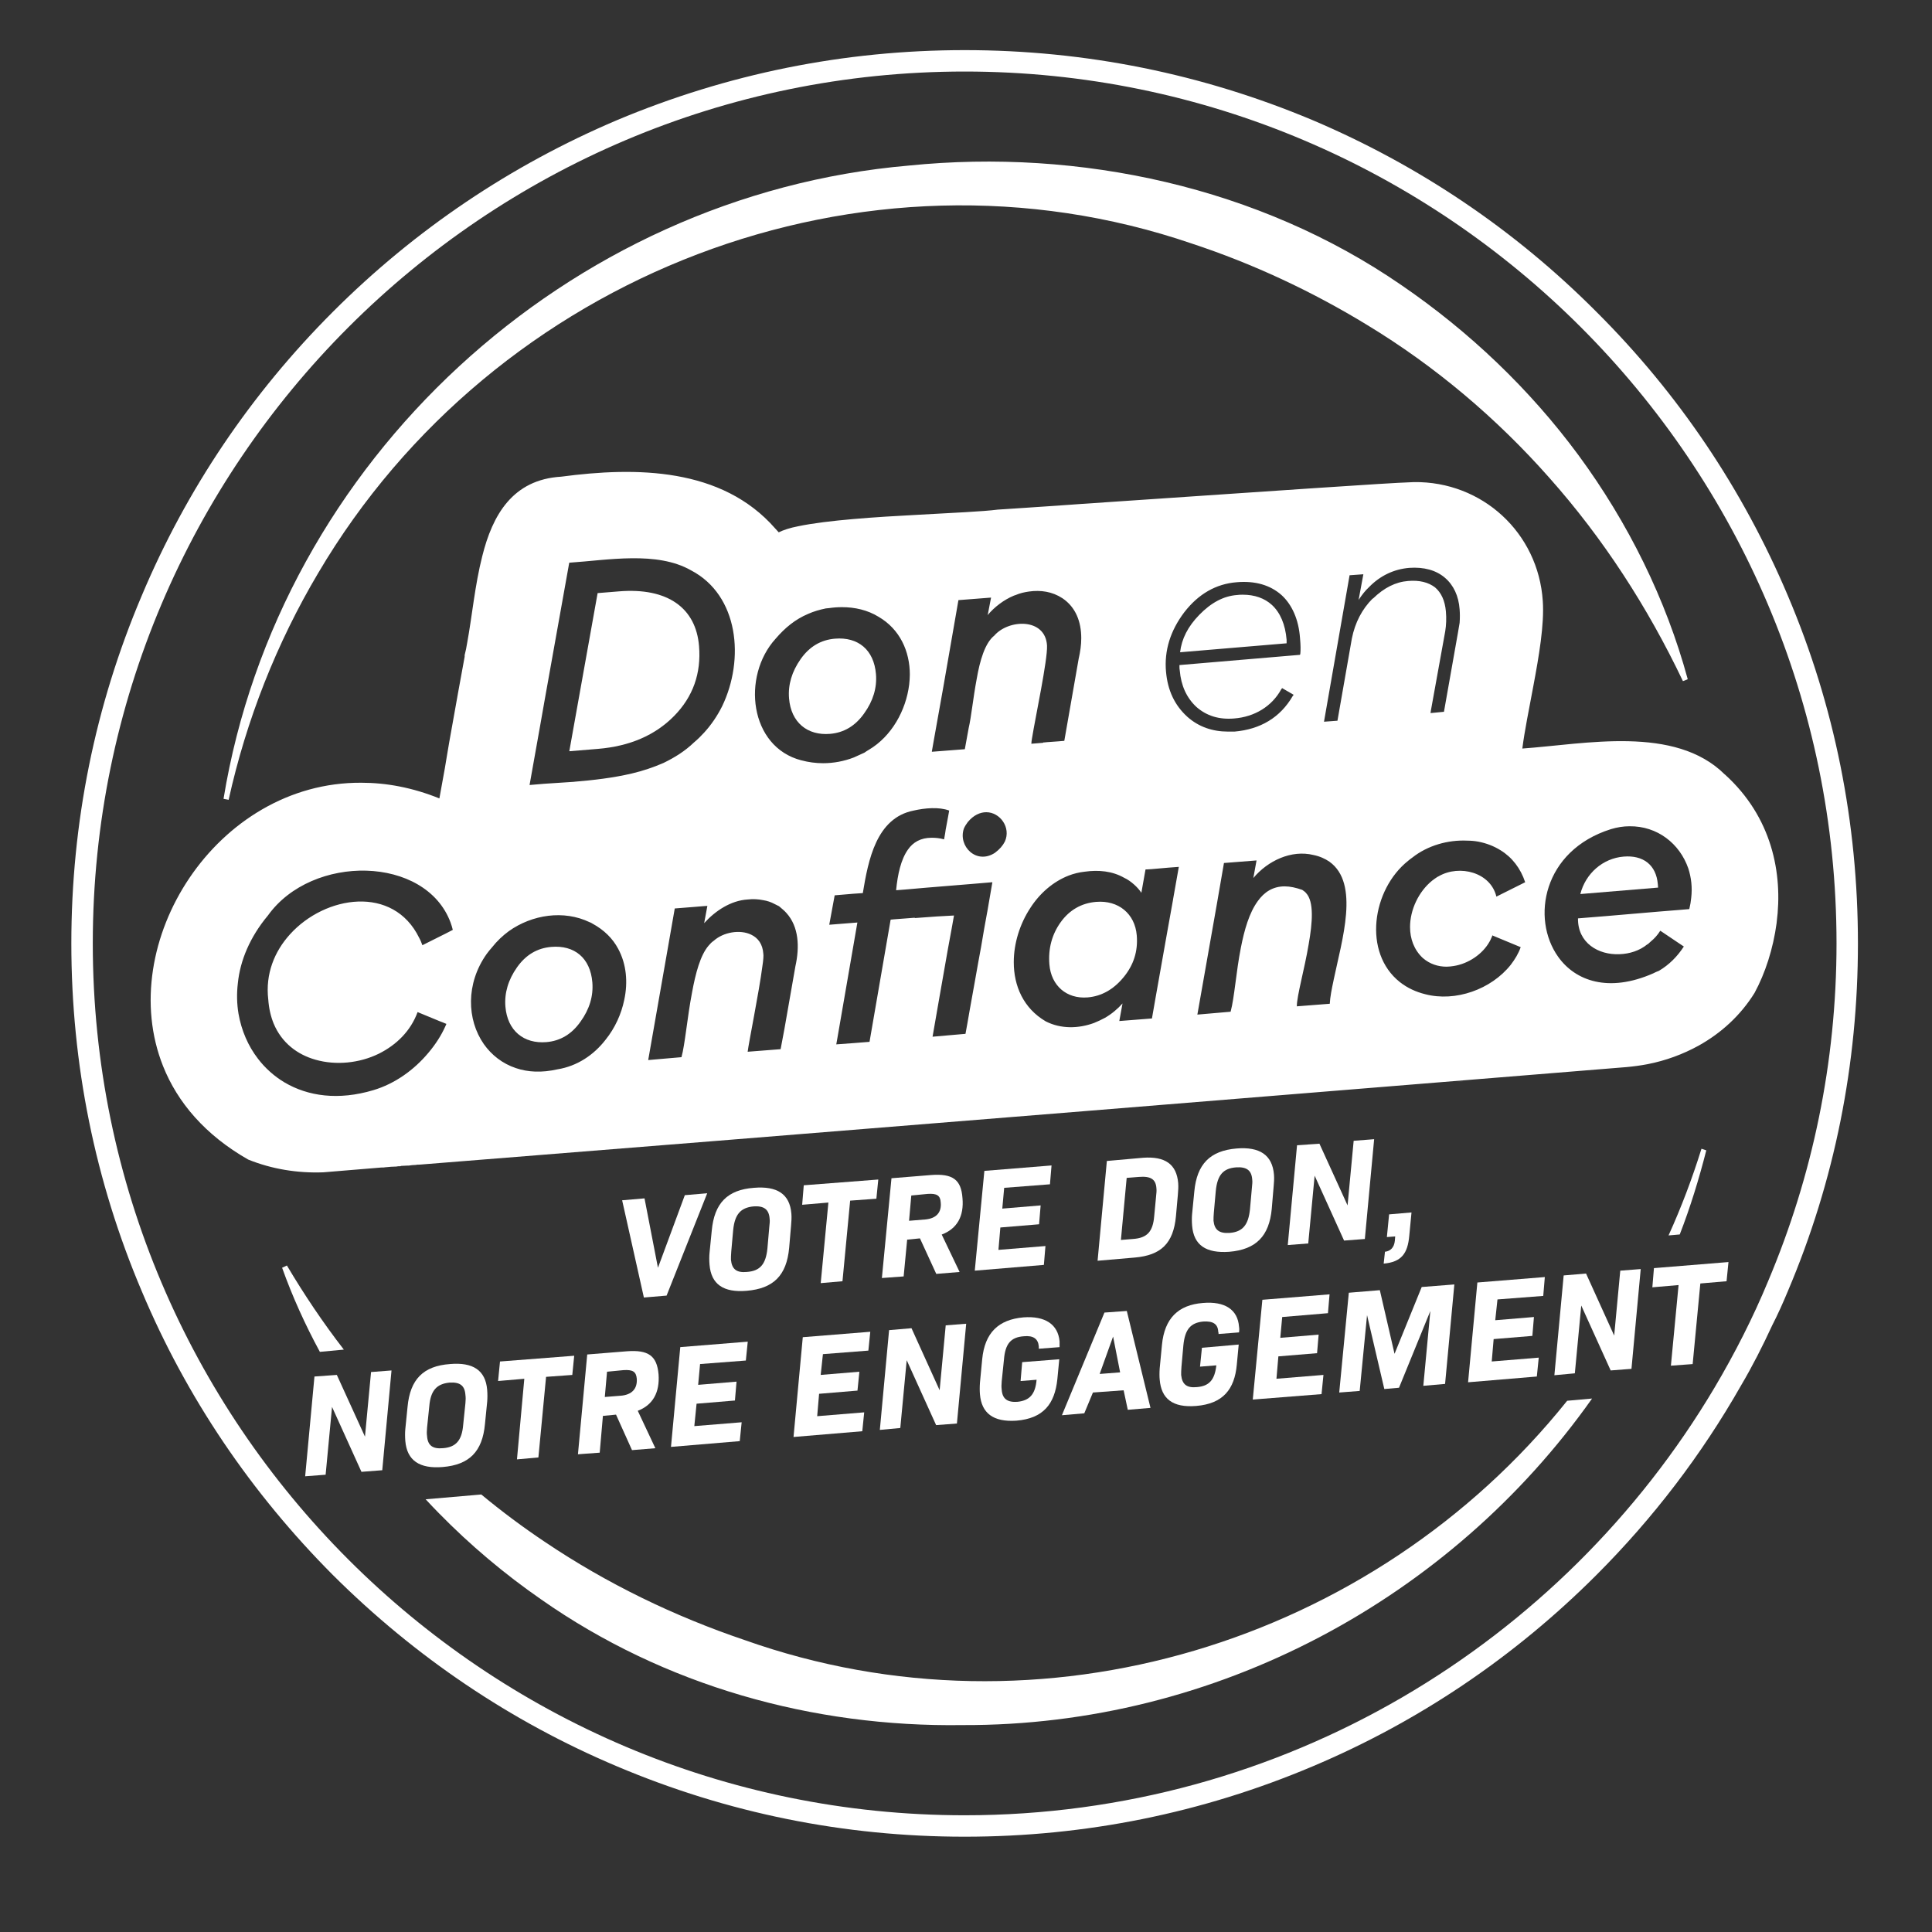 <svg width="110" height="110" viewBox="0 0 110 110" fill="none" xmlns="http://www.w3.org/2000/svg">
<rect x="0" y="0" width="110" height="110" fill="#333333" stroke="none"/>
<path d="M31.548 65.84C31.605 65.835 31.661 65.83 31.718 65.825L31.336 65.856C31.407 65.851 31.477 65.846 31.549 65.84H31.548Z" fill="white"/>
<path d="M83.136 61.578C83.213 61.572 83.29 61.564 83.367 61.555L82.914 61.593C82.988 61.588 83.062 61.583 83.136 61.577V61.578Z" fill="white"/>
<path d="M39.8 36.78C39.623 34.629 38.028 33.439 35.229 33.671L34.026 33.769L32.414 42.772L34.043 42.638C35.862 42.488 37.307 41.857 38.379 40.767C39.452 39.676 39.93 38.344 39.8 36.78Z" fill="white"/>
<path d="M92.443 48.771C91.257 48.869 90.277 49.73 89.977 50.903L94.404 50.536L94.39 50.346C94.296 49.222 93.535 48.68 92.444 48.771H92.443Z" fill="white"/>
<path d="M31.393 53.912C30.586 53.98 29.934 54.368 29.435 55.078C28.937 55.786 28.712 56.539 28.776 57.312C28.889 58.689 29.828 59.439 31.109 59.334C31.9 59.268 32.552 58.88 33.051 58.17C33.565 57.459 33.789 56.707 33.726 55.932C33.611 54.541 32.706 53.803 31.394 53.912H31.393Z" fill="white"/>
<path d="M62.416 51.348C61.578 51.417 60.893 51.808 60.393 52.503C59.893 53.197 59.674 54.011 59.748 54.912C59.847 56.115 60.724 56.886 61.925 56.788C62.7 56.723 63.387 56.349 63.965 55.648C64.545 54.947 64.797 54.161 64.723 53.26C64.62 52.011 63.665 51.246 62.416 51.349V51.348Z" fill="white"/>
<path d="M49.199 40.621C49.713 39.909 49.937 39.159 49.874 38.384C49.759 36.992 48.853 36.255 47.541 36.363C46.735 36.429 46.082 36.818 45.584 37.527C45.085 38.238 44.861 38.989 44.925 39.764C45.038 41.14 45.977 41.89 47.257 41.783C48.049 41.718 48.7 41.33 49.2 40.62L49.199 40.621Z" fill="white"/>
<path d="M72.416 34.442C71.997 34.06 71.432 33.86 70.759 33.86C70.65 33.86 70.54 33.86 70.431 33.878C69.666 33.933 68.956 34.315 68.282 35.007C67.626 35.681 67.281 36.373 67.189 37.137L73.253 36.627V36.426C73.181 35.553 72.889 34.878 72.416 34.441V34.442ZM72.416 34.442C71.997 34.06 71.432 33.86 70.759 33.86C70.65 33.86 70.54 33.86 70.431 33.878C69.666 33.933 68.956 34.315 68.282 35.007C67.626 35.681 67.281 36.373 67.189 37.137L73.253 36.627V36.426C73.181 35.553 72.889 34.878 72.416 34.441V34.442ZM72.416 34.442C71.997 34.06 71.432 33.86 70.759 33.86C70.65 33.86 70.54 33.86 70.431 33.878C69.666 33.933 68.956 34.315 68.282 35.007C67.626 35.681 67.281 36.373 67.189 37.137L73.253 36.627V36.426C73.181 35.553 72.889 34.878 72.416 34.441V34.442ZM72.416 34.442C71.997 34.06 71.432 33.86 70.759 33.86C70.65 33.86 70.54 33.86 70.431 33.878C69.666 33.933 68.956 34.315 68.282 35.007C67.626 35.681 67.281 36.373 67.189 37.137L73.253 36.627V36.426C73.181 35.553 72.889 34.878 72.416 34.441V34.442ZM98.202 44.094C95.361 41.272 90.262 42.364 86.675 42.619C86.802 41.618 87.057 40.379 87.294 39.104C87.622 37.356 87.932 35.554 87.84 34.223C87.586 30.326 84.38 27.394 80.502 27.449C79.992 27.468 79.3 27.504 78.445 27.558C74.365 27.813 66.845 28.341 61.637 28.687C61.382 28.705 61.109 28.723 60.872 28.742C59.087 28.869 57.631 28.961 56.811 29.015C55.974 29.124 54.262 29.197 52.332 29.306C49.873 29.433 47.106 29.616 45.449 29.962C44.975 30.053 44.593 30.181 44.337 30.308C44.265 30.235 44.21 30.163 44.137 30.089C41.095 26.611 36.216 26.574 31.954 27.14C29.186 27.304 28.039 29.324 27.456 31.674C27.038 33.313 26.874 35.116 26.601 36.59C26.564 36.845 26.51 37.082 26.455 37.3V37.391C26.328 38.065 25.927 40.287 25.581 42.235C25.491 42.781 25.399 43.291 25.327 43.746C25.181 44.584 25.054 45.221 25.017 45.459C23.487 44.839 21.994 44.566 20.574 44.566C12.307 44.511 6.498 53.708 9.284 60.701C10.104 62.758 11.669 64.616 14.128 66.019C15.476 66.564 16.932 66.802 18.408 66.747C19.263 66.674 20.375 66.583 21.704 66.474C21.794 66.474 21.886 66.474 21.977 66.455H21.995C22.177 66.437 22.36 66.419 22.559 66.419C22.632 66.4 22.705 66.4 22.778 66.4C22.797 66.4 22.815 66.4 22.833 66.382C22.942 66.382 23.07 66.364 23.198 66.364H23.271C23.399 66.345 23.526 66.327 23.653 66.327C23.727 66.309 23.817 66.309 23.89 66.309C41.371 64.925 84.402 61.428 92.614 60.755C93.014 60.718 93.416 60.664 93.798 60.591C94.835 60.39 95.819 60.026 96.712 59.535C97.987 58.825 99.097 57.822 99.898 56.53C100.499 55.419 100.955 54.036 101.155 52.542V52.524C101.52 49.72 100.882 46.515 98.206 44.093L98.202 44.094ZM15.273 56.896C15.31 57.423 15.418 57.879 15.582 58.28C16.038 59.373 16.93 60.046 17.968 60.337C19.115 60.665 20.462 60.538 21.573 59.991C22.557 59.499 23.376 58.716 23.776 57.624L25.052 58.151L25.197 58.206L25.416 58.297C25.398 58.334 25.38 58.388 25.361 58.424C25.125 58.952 24.797 59.462 24.396 59.936C23.576 60.92 22.484 61.702 21.264 62.067C19.26 62.668 17.531 62.413 16.202 61.63C15.619 61.283 15.091 60.811 14.69 60.282C14.126 59.554 13.743 58.662 13.579 57.715C13.488 57.169 13.47 56.586 13.542 55.984C13.67 54.691 14.234 53.344 15.255 52.124C17.767 48.609 24.232 48.701 25.653 52.524C25.708 52.67 25.743 52.797 25.78 52.943C25.452 53.125 24.359 53.653 24.049 53.817C23.994 53.671 23.941 53.525 23.867 53.398C22.392 50.375 18.514 50.976 16.51 53.197C15.618 54.181 15.108 55.455 15.272 56.894L15.273 56.896ZM53.059 42.765L53.168 42.145L53.714 39.086L54.569 34.169C54.569 34.169 56.409 34.024 56.427 34.024L56.245 34.971L56.227 35.026C56.627 34.552 57.155 34.152 57.72 33.915C57.756 33.896 57.792 33.896 57.829 33.878C58.083 33.769 58.339 33.714 58.593 33.678C59.249 33.587 59.904 33.678 60.487 34.059C61.252 34.57 61.562 35.407 61.562 36.336C61.562 36.718 61.507 37.101 61.416 37.501L60.597 42.181C60.579 42.181 59.978 42.236 59.631 42.254C59.486 42.273 59.395 42.273 59.395 42.273V42.291L58.721 42.346C58.721 42.255 58.739 42.164 58.758 42.036C58.958 40.798 59.65 37.575 59.613 36.755C59.522 35.172 57.428 35.244 56.608 36.191C56.08 36.61 55.788 37.612 55.607 38.668C55.407 39.724 55.298 40.836 55.152 41.455L54.933 42.657L53.058 42.802V42.766L53.059 42.765ZM35.541 56.932C35.377 57.734 35.013 58.534 34.485 59.19C33.811 60.064 32.865 60.702 31.735 60.884C30.843 61.085 30.06 61.048 29.368 60.812C28.603 60.557 27.984 60.065 27.547 59.446C26.581 58.062 26.509 56.004 27.711 54.311C27.802 54.183 27.912 54.056 28.021 53.929C28.294 53.582 28.622 53.273 28.968 53.018C30.297 52.071 32.1 51.798 33.575 52.508C33.63 52.526 33.665 52.544 33.72 52.58C34.395 52.945 34.886 53.436 35.195 54.018C35.669 54.892 35.759 55.93 35.541 56.932ZM32.682 44.513C32.41 44.531 32.118 44.549 31.845 44.568C31.263 44.604 30.698 44.641 30.151 44.695L30.752 41.325L31.025 39.777L32.41 32.038C34.612 31.892 37.399 31.363 39.348 32.475C42.061 33.895 42.407 37.537 41.114 40.214C40.841 40.76 40.495 41.27 40.094 41.708C39.912 41.908 39.73 42.089 39.512 42.272C39.001 42.764 38.419 43.127 37.781 43.437C37.199 43.691 36.598 43.892 35.978 44.038C34.904 44.292 33.775 44.42 32.682 44.511V44.513ZM45.283 55.038L44.664 58.571L44.445 59.736L42.569 59.882C42.624 59.39 43.225 56.44 43.406 55.02C43.461 54.673 43.479 54.4 43.461 54.31C43.425 53.745 43.152 53.399 42.77 53.217C42.132 52.907 41.186 53.071 40.639 53.563C40.53 53.636 40.438 53.727 40.348 53.836C39.874 54.382 39.601 55.42 39.401 56.513C39.128 57.934 39 59.481 38.8 60.191C38.781 60.191 36.906 60.355 36.906 60.355L38.017 54.018L38.418 51.724C38.436 51.724 39.055 51.669 39.565 51.633C39.947 51.596 40.275 51.578 40.275 51.578L40.092 52.561C40.73 51.851 41.622 51.268 42.569 51.213C42.879 51.177 43.17 51.195 43.443 51.25C43.679 51.287 43.898 51.359 44.099 51.469C44.19 51.506 44.263 51.56 44.354 51.596C44.499 51.724 44.645 51.833 44.772 51.978C45.482 52.761 45.537 53.908 45.282 55.038H45.283ZM45.629 43.292C42.661 42.527 42.224 38.503 44.154 36.373C44.7 35.735 45.282 35.261 46.012 34.952C46.34 34.806 46.668 34.715 47.013 34.642C47.068 34.642 47.122 34.624 47.195 34.624C47.45 34.587 47.687 34.569 47.942 34.569C48.67 34.569 49.398 34.733 50.018 35.115C51.238 35.825 51.802 37.081 51.802 38.41C51.802 38.593 51.784 38.792 51.765 38.975C51.583 40.45 50.764 41.924 49.471 42.689C49.38 42.744 49.288 42.798 49.216 42.853C49.015 42.944 48.816 43.036 48.615 43.126C48.051 43.345 47.45 43.454 46.867 43.454C46.449 43.454 46.03 43.399 45.629 43.29V43.292ZM56.209 51.924C56.1 52.525 55.973 53.198 55.863 53.891C55.627 55.148 55.408 56.459 55.207 57.533C55.116 58.044 55.043 58.499 54.971 58.862L53.096 59.026C53.205 58.407 53.642 55.876 53.969 54.037C54.133 53.126 54.279 52.38 54.316 52.125L53.332 52.18L52.093 52.27L52.075 52.252L50.892 52.343L50.709 52.361L49.507 59.318C49.489 59.318 49.052 59.354 48.597 59.39C48.123 59.427 47.614 59.462 47.614 59.462L47.669 59.153L48.816 52.524L47.214 52.651L47.523 50.976C47.523 50.976 48.142 50.921 48.598 50.885C48.889 50.867 49.125 50.849 49.125 50.849C49.435 48.974 49.89 46.569 52.021 46.15C52.659 46.005 53.459 45.931 54.043 46.15C54.043 46.15 53.934 46.77 53.842 47.243C53.806 47.534 53.752 47.753 53.752 47.789C53.497 47.717 53.26 47.698 53.042 47.698C52.422 47.698 51.985 47.953 51.694 48.373C51.294 48.937 51.111 49.775 51.02 50.686C51.02 50.686 51.785 50.631 52.75 50.54C54.352 50.413 56.502 50.23 56.502 50.23C56.428 50.686 56.319 51.268 56.21 51.924H56.209ZM57.21 47.918C57.101 48.137 56.919 48.355 56.646 48.556C55.59 49.248 54.534 48.174 54.88 47.172C54.935 47.044 55.007 46.935 55.099 46.808C55.427 46.408 55.809 46.244 56.155 46.244C56.938 46.244 57.576 47.118 57.211 47.919L57.21 47.918ZM66.79 51.214L66.443 53.144L65.787 56.841L65.587 57.987C65.568 57.987 63.729 58.133 63.729 58.133L63.911 57.132C63.638 57.441 63.292 57.733 62.91 57.952C62.709 58.061 62.51 58.153 62.291 58.243C61.398 58.571 60.397 58.589 59.541 58.153C58.266 57.406 57.72 56.131 57.72 54.783C57.72 53.709 58.066 52.599 58.667 51.688C59.194 50.868 59.959 50.195 60.852 49.849C61.143 49.739 61.434 49.666 61.762 49.63C62.545 49.52 63.329 49.593 64.002 49.976C64.203 50.066 64.402 50.212 64.566 50.358C64.73 50.503 64.876 50.667 64.985 50.831L65.185 49.703L65.222 49.502C65.222 49.502 65.368 49.502 65.568 49.484C66.114 49.429 67.098 49.356 67.117 49.356L66.788 51.214H66.79ZM66.388 38.249C66.279 37.028 66.643 35.9 67.426 34.862C68.228 33.824 69.229 33.242 70.412 33.15C71.469 33.059 72.324 33.314 72.962 33.878C73.563 34.424 73.945 35.281 74.018 36.337C74.055 36.737 74.055 37.011 74.036 37.211L74.018 37.283L67.153 37.866V37.902C67.153 38.03 67.153 38.103 67.171 38.175C67.244 39.031 67.553 39.723 68.119 40.251C68.701 40.761 69.411 40.979 70.268 40.907C71.433 40.816 72.417 40.215 72.945 39.25L72.999 39.178L73.655 39.559L73.6 39.633C72.891 40.853 71.761 41.526 70.286 41.654H69.922C69.03 41.654 68.247 41.382 67.609 40.817C66.881 40.161 66.481 39.306 66.389 38.25L66.388 38.249ZM75.931 55.803C75.822 56.313 75.73 56.768 75.712 57.15L73.836 57.296C73.836 56.695 74.273 55.184 74.51 53.763C74.729 52.524 74.82 51.341 74.364 50.849C74.309 50.776 74.219 50.721 74.145 50.666C73.781 50.539 73.454 50.466 73.144 50.466C72.47 50.466 71.979 50.794 71.614 51.303C71.122 51.977 70.849 52.942 70.649 53.961C70.376 55.345 70.284 56.802 70.066 57.603C70.048 57.603 68.173 57.767 68.173 57.767L69.284 51.467L69.684 49.154V49.136C69.703 49.136 71.542 48.99 71.542 48.99L71.36 49.991C72.18 49.007 73.527 48.371 74.783 48.68C75.147 48.753 75.457 48.899 75.693 49.062C77.424 50.301 76.403 53.523 75.93 55.8L75.931 55.803ZM78.152 34.079C77.551 34.68 77.151 35.445 76.969 36.355L76.149 41.035L75.402 41.09H75.384L75.402 40.981L76.84 32.751H76.859L77.624 32.696L77.351 34.17C77.351 34.152 77.369 34.152 77.369 34.134C77.551 33.861 77.734 33.623 77.951 33.424C78.571 32.786 79.354 32.404 80.246 32.331C81.066 32.276 81.758 32.458 82.268 32.895C82.76 33.314 83.051 33.933 83.105 34.698C83.124 34.934 83.124 35.19 83.105 35.463C83.069 35.645 83.05 35.809 83.015 35.992L82.213 40.526L81.466 40.598H81.448L81.466 40.471L82.286 35.937C82.341 35.59 82.359 35.208 82.323 34.808C82.268 34.207 82.068 33.752 81.704 33.442C81.322 33.151 80.811 33.024 80.174 33.078C79.464 33.133 78.808 33.459 78.171 34.079H78.152ZM81.011 54.547C81.411 54.893 81.885 55.039 82.359 55.039C82.504 55.039 82.632 55.02 82.759 55.002C83.596 54.875 84.416 54.328 84.816 53.6C84.871 53.509 84.907 53.399 84.962 53.29V53.253L84.999 53.272L86.582 53.928C86.455 54.292 86.254 54.619 86.018 54.929C84.907 56.331 82.868 57.06 81.137 56.604C80.627 56.477 80.136 56.258 79.699 55.913C77.587 54.237 78.115 50.65 80.173 49.011C80.245 48.956 80.319 48.884 80.409 48.829C81.283 48.137 82.448 47.809 83.541 47.863C83.742 47.863 83.96 47.882 84.16 47.918C84.634 48.009 85.053 48.173 85.435 48.41C86.091 48.811 86.581 49.448 86.837 50.231L85.198 51.05C84.87 49.666 83.104 49.211 81.921 49.885C81.902 49.904 81.884 49.904 81.848 49.922C81.739 49.995 81.629 50.068 81.539 50.141C80.774 50.76 80.282 51.798 80.282 52.781C80.282 53.437 80.501 54.073 81.01 54.547H81.011ZM96.29 51.123C96.272 51.323 96.235 51.541 96.181 51.76C96.144 51.76 95.379 51.833 94.397 51.906C92.539 52.07 89.899 52.288 89.844 52.288C89.825 53.69 91.009 54.382 92.211 54.328C92.775 54.31 93.358 54.127 93.795 53.764H93.813C93.868 53.709 93.94 53.655 93.995 53.6C94.196 53.436 94.377 53.235 94.524 52.999H94.542L95.598 53.709L95.871 53.891C95.489 54.474 95.034 54.929 94.451 55.275C94.341 55.312 94.231 55.366 94.123 55.421C91.591 56.532 89.697 55.858 88.714 54.474C87.166 52.306 87.84 48.428 91.719 47.208C92.083 47.099 92.429 47.044 92.775 47.044C94.359 47.025 95.634 48.026 96.126 49.447C96.29 49.958 96.362 50.522 96.29 51.123ZM73.254 36.428C73.182 35.554 72.891 34.879 72.417 34.442C71.998 34.06 71.433 33.86 70.76 33.86C70.651 33.86 70.541 33.86 70.432 33.878C69.667 33.933 68.957 34.315 68.283 35.007C67.627 35.681 67.281 36.373 67.19 37.137L73.254 36.627V36.426V36.428ZM72.416 34.442C71.997 34.06 71.432 33.86 70.759 33.86C70.65 33.86 70.54 33.86 70.431 33.878C69.666 33.933 68.956 34.315 68.282 35.007C67.626 35.681 67.281 36.373 67.189 37.137L73.253 36.627V36.426C73.181 35.553 72.889 34.878 72.416 34.441V34.442ZM72.416 34.442C71.997 34.06 71.432 33.86 70.759 33.86C70.65 33.86 70.54 33.86 70.431 33.878C69.666 33.933 68.956 34.315 68.282 35.007C67.626 35.681 67.281 36.373 67.189 37.137L73.253 36.627V36.426C73.181 35.553 72.889 34.878 72.416 34.441V34.442Z" fill="white"/>
<path d="M38.991 68.048L37.461 72.182L36.696 68.23L35.422 68.339L36.66 73.875L37.953 73.766L40.266 67.939L38.991 68.048Z" fill="white"/>
<path d="M42.928 67.629C41.416 67.739 40.669 68.503 40.524 70.07L40.397 71.344C40.378 71.526 40.378 71.781 40.397 72C40.487 73.129 41.198 73.602 42.509 73.493C44.039 73.366 44.785 72.619 44.931 71.053L45.04 69.778C45.058 69.577 45.077 69.322 45.058 69.103C44.968 67.975 44.238 67.519 42.928 67.629V67.629ZM43.801 69.851L43.693 71.089C43.602 71.982 43.274 72.365 42.527 72.419C41.945 72.474 41.672 72.273 41.617 71.727C41.617 71.6 41.617 71.454 41.635 71.253L41.744 70.033C41.835 69.141 42.163 68.758 42.909 68.686C43.492 68.649 43.783 68.85 43.82 69.396C43.838 69.523 43.82 69.669 43.801 69.851Z" fill="white"/>
<path d="M45.763 67.484L45.672 68.595L47.165 68.468L46.728 73.056L47.967 72.948L48.404 68.359L49.897 68.25L50.006 67.157L45.763 67.485V67.484Z" fill="white"/>
<path d="M54.799 68.212C54.727 67.156 54.235 66.81 53.015 66.901L50.757 67.084L50.211 72.765L51.45 72.674L51.65 70.58L52.378 70.508L53.307 72.53L54.636 72.421L53.617 70.29C54.491 69.962 54.892 69.252 54.8 68.214L54.799 68.212ZM52.669 69.432L51.758 69.506L51.885 68.067L52.814 67.976C53.342 67.939 53.542 68.067 53.561 68.468C53.616 69.032 53.306 69.378 52.669 69.433V69.432Z" fill="white"/>
<path d="M59.78 67.43L59.87 66.356L56.046 66.665L55.5 72.346L59.434 72.018L59.524 70.944L56.847 71.163L56.956 69.888L59.16 69.705L59.25 68.631L57.066 68.813L57.174 67.63L59.779 67.429L59.78 67.43Z" fill="white"/>
<path d="M65.077 65.918L63.02 66.101L62.492 71.782L64.605 71.6C66.098 71.472 66.808 70.798 66.953 69.251L67.062 68.031C67.081 67.795 67.099 67.576 67.081 67.357C66.99 66.282 66.334 65.827 65.077 65.918V65.918ZM65.824 68.103L65.715 69.25C65.642 70.106 65.333 70.489 64.495 70.543L63.82 70.598L64.148 67.064L64.84 67.009C65.514 66.954 65.805 67.137 65.841 67.647C65.859 67.793 65.841 67.957 65.823 68.102L65.824 68.103Z" fill="white"/>
<path d="M72.535 66.883C72.444 65.754 71.715 65.281 70.404 65.39C68.893 65.517 68.146 66.282 68 67.83L67.873 69.123C67.855 69.305 67.855 69.56 67.873 69.778C67.964 70.907 68.675 71.362 69.986 71.272C71.515 71.144 72.262 70.379 72.408 68.831L72.517 67.539C72.535 67.356 72.553 67.102 72.535 66.883ZM71.278 67.629L71.169 68.85C71.078 69.742 70.75 70.142 70.004 70.197C69.421 70.234 69.148 70.033 69.093 69.506C69.093 69.36 69.093 69.233 69.112 69.032L69.221 67.812C69.311 66.901 69.639 66.519 70.386 66.464C70.968 66.428 71.26 66.628 71.296 67.156C71.315 67.302 71.296 67.429 71.278 67.629Z" fill="white"/>
<path d="M77.072 64.953L76.725 68.631L75.123 65.116L73.848 65.207L73.32 70.888L74.486 70.797L74.85 66.937L76.526 70.633L77.709 70.543L78.238 64.861L77.073 64.952L77.072 64.953Z" fill="white"/>
<path d="M79.09 69.141L78.963 70.433L79.436 70.397L79.418 70.633C79.381 71.033 79.163 71.234 78.854 71.27L78.781 71.945C79.801 71.854 80.147 71.362 80.238 70.361L80.365 69.032L79.09 69.141Z" fill="white"/>
<path d="M21.126 78.118L20.78 81.797L19.178 78.282L17.904 78.373L17.375 84.054L18.54 83.964L18.905 80.104L20.58 83.8L21.764 83.709L22.291 78.028L21.126 78.118Z" fill="white"/>
<path d="M25.626 77.663C24.096 77.772 23.349 78.537 23.204 80.103L23.076 81.377C23.058 81.56 23.058 81.814 23.076 82.033C23.167 83.162 23.896 83.635 25.207 83.526C26.718 83.399 27.465 82.652 27.611 81.086L27.738 79.811C27.756 79.61 27.756 79.356 27.738 79.136C27.647 78.008 26.918 77.553 25.626 77.662V77.663ZM26.5 79.885L26.372 81.124C26.3 82.016 25.954 82.398 25.225 82.453C24.643 82.508 24.351 82.307 24.315 81.761C24.296 81.634 24.296 81.488 24.315 81.288L24.442 80.067C24.515 79.175 24.861 78.792 25.589 78.72C26.19 78.683 26.463 78.884 26.5 79.43C26.518 79.557 26.518 79.703 26.5 79.885Z" fill="white"/>
<path d="M28.468 77.517L28.359 78.629L29.852 78.501L29.434 83.09L30.654 82.981L31.091 78.392L32.584 78.283L32.693 77.19L28.468 77.518V77.517Z" fill="white"/>
<path d="M37.495 78.247C37.404 77.191 36.912 76.844 35.692 76.936L33.434 77.118L32.906 82.8L34.145 82.709L34.327 80.615L35.074 80.543L35.984 82.564L37.313 82.455L36.312 80.325C37.168 79.997 37.569 79.287 37.496 78.249L37.495 78.247ZM35.346 79.466L34.435 79.538L34.562 78.1L35.491 78.01C36.037 77.973 36.219 78.1 36.256 78.501C36.293 79.066 35.983 79.412 35.346 79.467V79.466Z" fill="white"/>
<path d="M42.465 77.464L42.574 76.389L38.732 76.699L38.203 82.38L42.118 82.052L42.227 80.978L39.532 81.197L39.66 79.921L41.844 79.739L41.935 78.665L39.75 78.847L39.859 77.663L42.464 77.463L42.465 77.464Z" fill="white"/>
<path d="M49.441 76.899L49.55 75.825L45.707 76.134L45.18 81.816L49.095 81.488L49.204 80.413L46.527 80.632L46.636 79.357L48.821 79.175L48.93 78.1L46.727 78.282L46.854 77.099L49.44 76.898L49.441 76.899Z" fill="white"/>
<path d="M53.845 75.46L53.499 79.156L51.897 75.623L50.621 75.732L50.094 81.413L51.259 81.304L51.624 77.444L53.299 81.14L54.483 81.049L55.011 75.368L53.846 75.459L53.845 75.46Z" fill="white"/>
<path d="M60.328 76.699V76.371C60.238 75.405 59.508 74.914 58.271 75.005C56.85 75.132 56.068 75.879 55.922 77.39L55.795 78.719C55.777 78.956 55.777 79.211 55.795 79.394C55.886 80.45 56.542 80.977 57.871 80.887C59.401 80.759 60.056 79.939 60.202 78.52L60.311 77.391L58.199 77.555L58.108 78.63L59.019 78.557C58.946 79.395 58.618 79.741 57.926 79.814C57.361 79.851 57.07 79.65 57.033 79.123C57.015 78.977 57.015 78.831 57.033 78.649L57.161 77.41C57.233 76.518 57.543 76.135 58.289 76.081C58.835 76.026 59.109 76.227 59.145 76.664V76.791L60.328 76.701V76.699Z" fill="white"/>
<path d="M64.158 74.641L62.883 74.732L60.461 80.577L61.735 80.468L62.227 79.284L63.975 79.157L64.211 80.268L65.504 80.159L64.156 74.642L64.158 74.641ZM62.61 78.228L63.375 76.098L63.775 78.137L62.61 78.227V78.228Z" fill="white"/>
<path d="M67.377 76.59C67.468 75.697 67.777 75.315 68.505 75.242C69.07 75.205 69.343 75.388 69.361 75.825C69.379 75.861 69.379 75.897 69.379 75.952L70.544 75.861C70.563 75.752 70.563 75.642 70.544 75.533C70.472 74.568 69.743 74.077 68.487 74.186C67.085 74.295 66.302 75.06 66.157 76.571L66.029 77.9C66.011 78.137 66.011 78.392 66.029 78.556C66.12 79.631 66.758 80.158 68.105 80.049C69.635 79.922 70.29 79.102 70.418 77.701L70.527 76.554L68.433 76.736L68.324 77.811L69.253 77.737C69.162 78.557 68.853 78.921 68.142 78.976C67.578 79.031 67.305 78.83 67.25 78.284C67.25 78.157 67.25 78.011 67.268 77.811L67.377 76.591V76.59Z" fill="white"/>
<path d="M75.608 74.768L75.699 73.694L71.874 74.004L71.328 79.685L75.243 79.375L75.352 78.282L72.676 78.501L72.785 77.226L74.988 77.044L75.078 75.988L72.894 76.17L73.003 74.986L75.607 74.767L75.608 74.768Z" fill="white"/>
<path d="M80.947 73.275L79.399 77.081L78.562 73.457L76.796 73.603L76.25 79.284L77.415 79.194L77.834 74.878L78.817 79.085L79.654 79.012L81.438 74.642L81.038 78.903L82.277 78.794L82.804 73.131L80.946 73.277L80.947 73.275Z" fill="white"/>
<path d="M87.866 73.784L87.956 72.71L84.115 73.02L83.586 78.701L87.501 78.373L87.61 77.298L84.933 77.517L85.042 76.242L87.246 76.06L87.336 74.985L85.133 75.168L85.26 73.984L87.865 73.784L87.866 73.784Z" fill="white"/>
<path d="M92.251 72.347L91.905 76.043L90.303 72.51L89.029 72.618L88.5 78.3L89.665 78.191L90.03 74.331L91.705 78.027L92.889 77.936L93.416 72.255L92.251 72.346V72.347Z" fill="white"/>
<path d="M94.169 72.201L94.078 73.294L95.571 73.166L95.134 77.756L96.373 77.665L96.81 73.076L98.303 72.948L98.412 71.856L94.169 72.202V72.201Z" fill="white"/>
<path d="M19.577 76.841L18.212 76.969C17.374 75.421 16.645 73.818 16.062 72.18L16.335 72.052C17.318 73.709 18.393 75.311 19.577 76.841Z" fill="white"/>
<path d="M89.225 79.754L90.646 79.627C82.597 91.026 69.231 98.274 54.808 98.219C46.268 98.346 37.818 95.979 30.808 91.063C28.732 89.624 26.765 87.968 24.999 86.165C24.745 85.91 24.489 85.636 24.234 85.363L27.403 85.09C28.568 86.056 29.788 86.966 31.045 87.804C34.56 90.171 38.402 92.028 42.391 93.376C59.271 99.367 78.191 93.54 89.227 79.755L89.225 79.754Z" fill="white"/>
<path d="M97.149 65.496C96.731 67.135 96.239 68.738 95.638 70.285L95 70.34C95.728 68.738 96.347 67.098 96.875 65.405L97.148 65.496H97.149Z" fill="white"/>
<path d="M96.092 38.672L95.819 38.781C93.798 34.538 91.267 30.641 88.225 27.218C85.221 23.813 81.706 20.844 77.827 18.495C74.695 16.584 71.344 15.017 67.866 13.87C49.128 7.461 28.132 15.636 18.117 32.626C15.749 36.614 14.019 41.002 13.018 45.537L12.727 45.482C15.877 26.234 32.321 11.102 51.751 9.426C61.475 8.444 71.691 10.647 79.795 16.237C83.655 18.877 87.097 22.156 89.865 25.907C92.706 29.767 94.855 34.119 96.093 38.672H96.092Z" fill="white"/>
<path d="M101.795 33.92C99.228 27.856 95.567 22.411 90.888 17.749C86.226 13.069 80.781 9.408 74.736 6.841C68.453 4.202 61.788 2.854 54.923 2.854C48.058 2.854 41.412 4.202 35.129 6.841C29.083 9.409 23.638 13.07 18.958 17.749C14.297 22.411 10.618 27.856 8.068 33.92C5.41 40.184 4.062 46.849 4.062 53.714C4.062 60.578 5.41 67.244 8.068 73.508C10.618 79.572 14.297 84.999 18.958 89.679C23.638 94.34 29.083 98.019 35.129 100.569C41.412 103.227 48.058 104.574 54.923 104.574C61.788 104.574 68.453 103.227 74.736 100.569C80.781 98.019 86.226 94.34 90.888 89.679C94.13 86.437 96.879 82.831 99.119 78.899C99.775 77.787 100.357 76.641 100.903 75.457C101.231 74.82 101.522 74.165 101.795 73.509C104.454 67.245 105.783 60.58 105.783 53.715C105.783 46.85 104.454 40.185 101.795 33.921V33.92ZM100.685 72.908C99.811 75.02 98.773 77.059 97.607 79.026C88.957 93.576 73.06 103.354 54.923 103.354C27.554 103.354 5.283 81.083 5.283 53.714C5.283 26.344 27.554 4.073 54.923 4.073C82.293 4.073 104.564 26.344 104.564 53.714C104.564 60.506 103.18 66.989 100.685 72.907V72.908Z" fill="white"/>
</svg>
